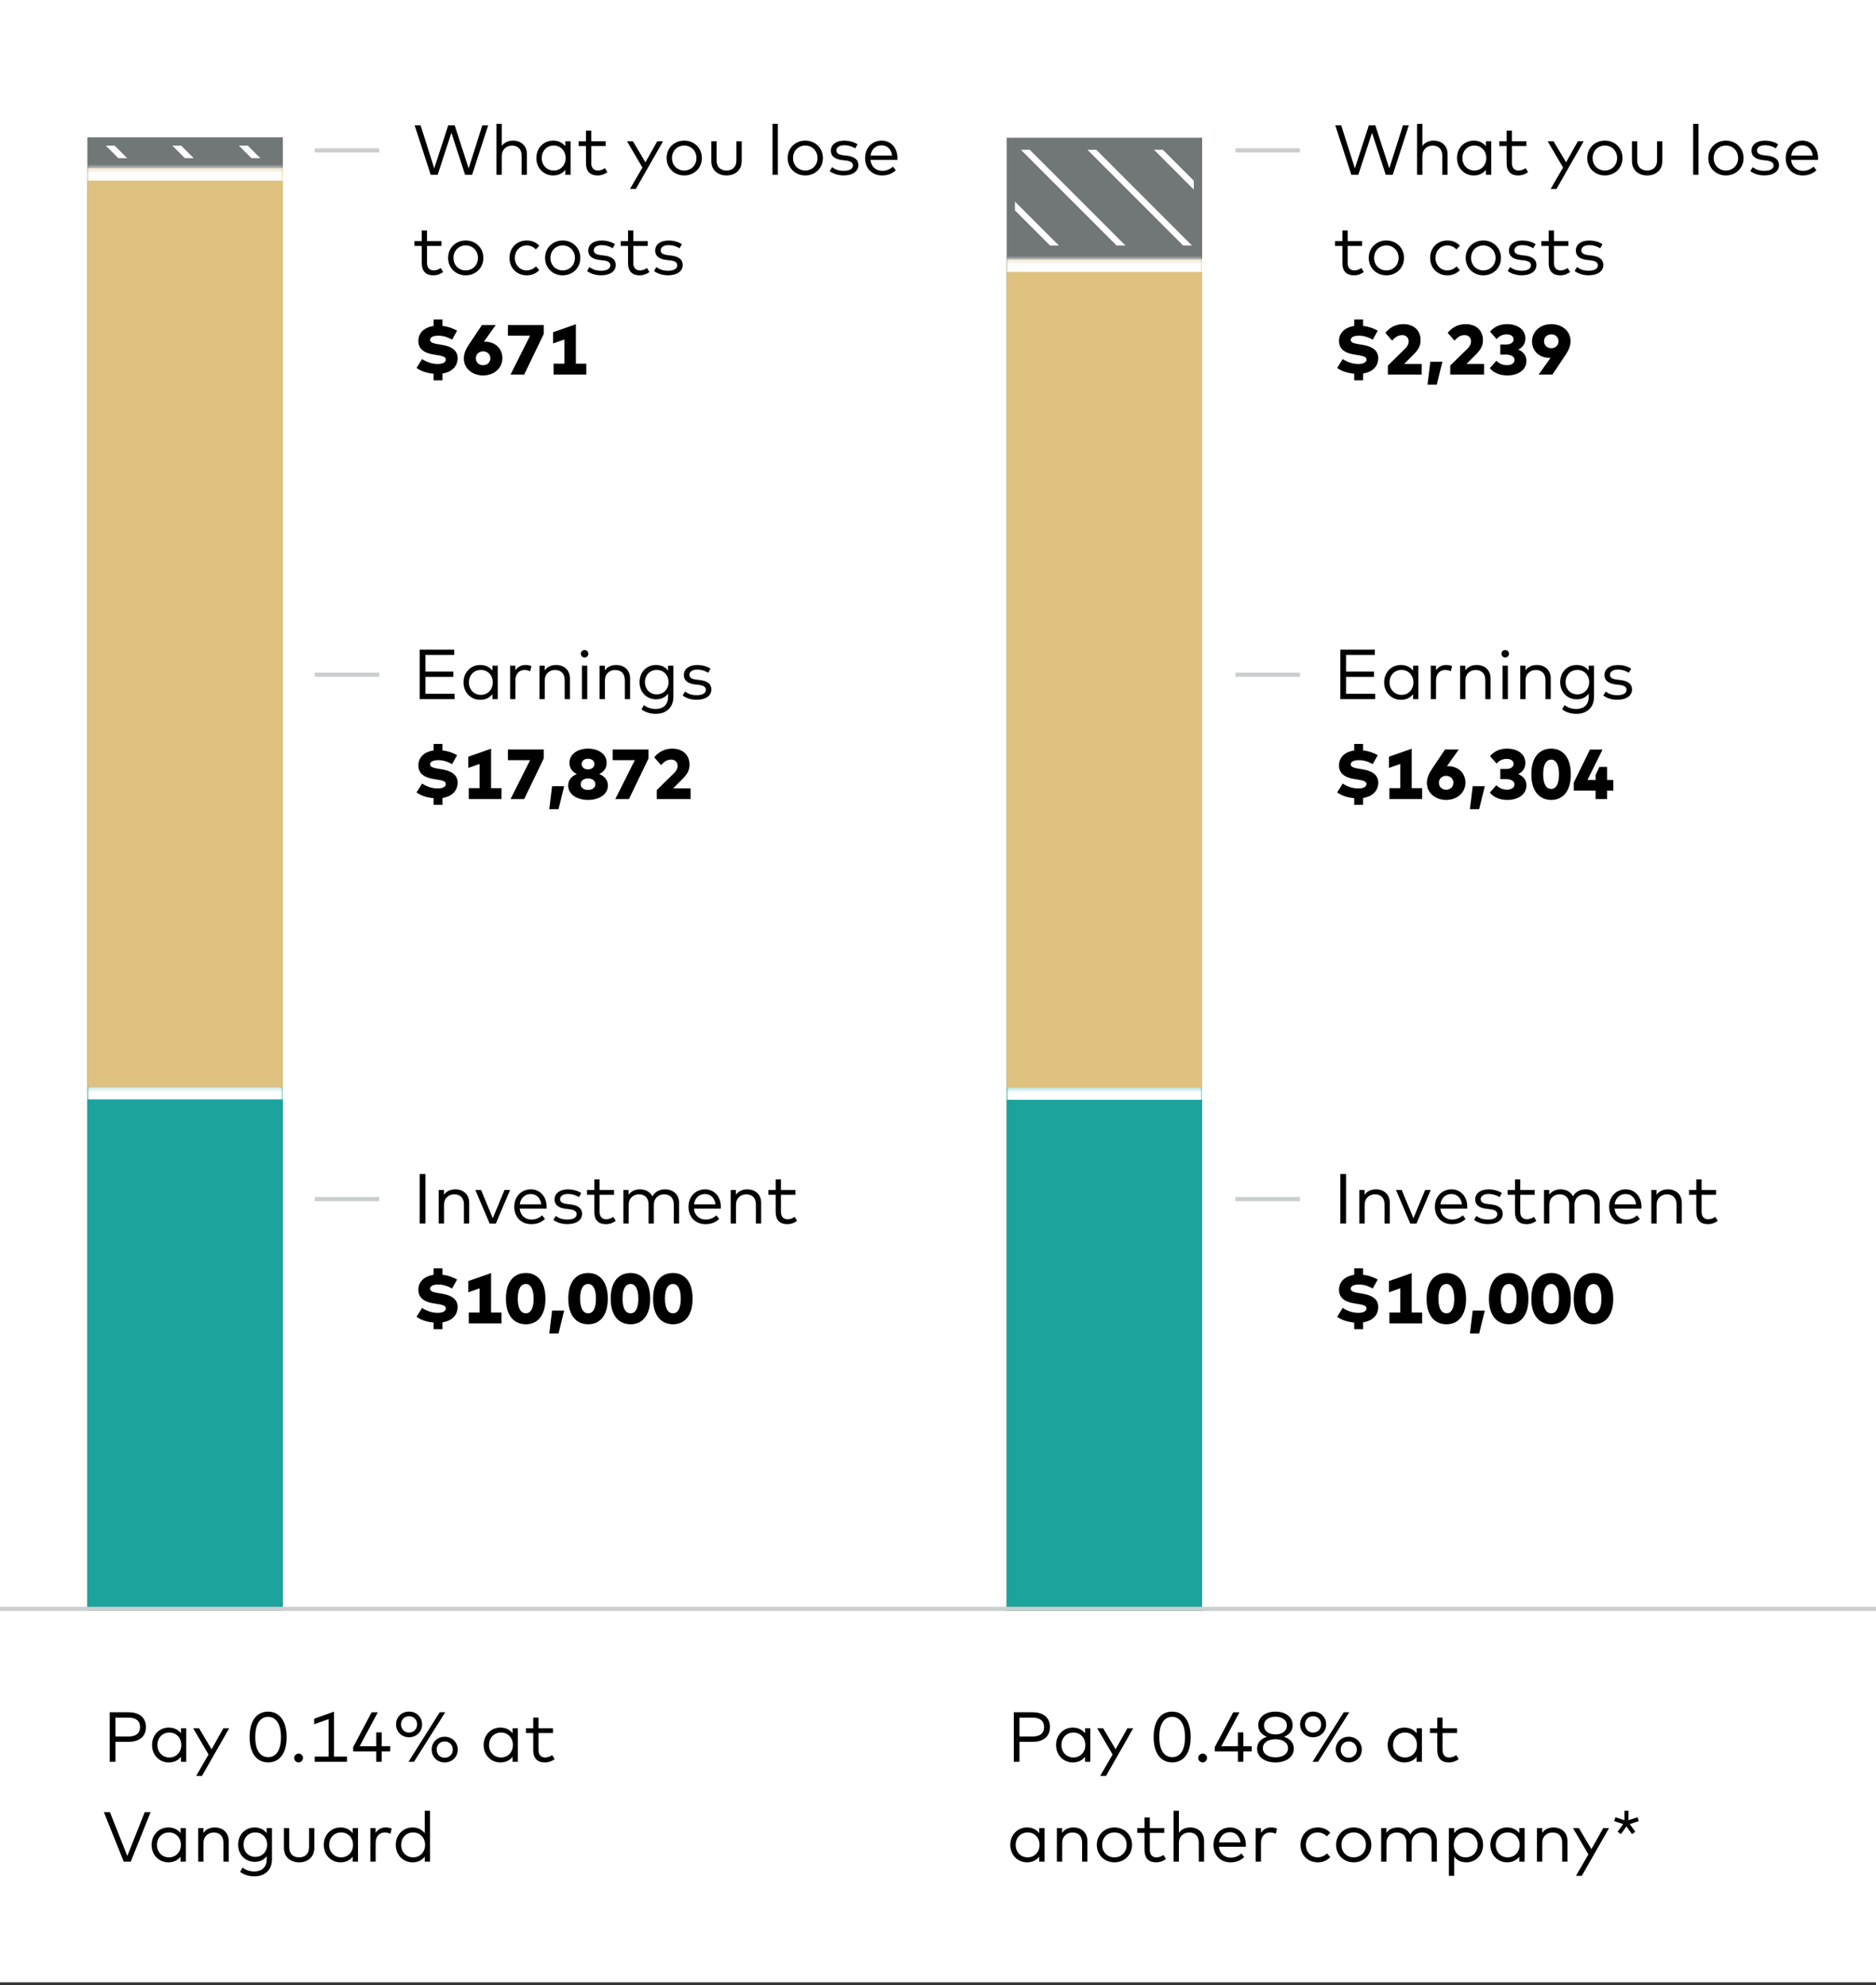 <svg width="451" height="477" viewBox="0 0 451 477" fill="none" xmlns="http://www.w3.org/2000/svg">
<rect x="0" y="0" width="451" height="477" fill="#333333" stroke="none"/>
<rect width="451" height="476.336" fill="white"/>
<rect width="354" height="47" transform="translate(21 387) rotate(-90)" fill="#717777"/>
<mask id="path-1-inside-1_5_4360" fill="white">
<path d="M21 387L21 261.171L68 261.171L68 387L21 387Z"/>
</mask>
<path d="M21 387L21 261.171L68 261.171L68 387L21 387Z" fill="#1BA39C"/>
<path d="M21 264.171L68 264.171L68 258.171L21 258.171L21 264.171Z" fill="white" mask="url(#path-1-inside-1_5_4360)"/>
<mask id="path-3-inside-2_5_4360" fill="white">
<path d="M21 261.171L21 40.402L68 40.402L68 261.171L21 261.171Z"/>
</mask>
<path d="M21 261.171L21 40.402L68 40.402L68 261.171L21 261.171Z" fill="#DFC180"/>
<path d="M21 43.402L68 43.402L68 37.402L21 37.402L21 43.402Z" fill="white" mask="url(#path-3-inside-2_5_4360)"/>
<g clip-path="url(#clip0_5_4360)">
<path d="M12 36.5L76 100.5" stroke="white" stroke-width="1.5"/>
<path d="M12 20.5L76 84.5" stroke="white" stroke-width="1.5"/>
<path d="M12 4.5L76 68.5" stroke="white" stroke-width="1.5"/>
<path d="M12 -11.5L76 52.5" stroke="white" stroke-width="1.5"/>
<path d="M12 -27.5L76 36.5" stroke="white" stroke-width="1.5"/>
</g>
<rect width="354" height="47" transform="translate(242 387.096) rotate(-90)" fill="#717777"/>
<mask id="path-10-inside-3_5_4360" fill="white">
<path d="M242 387.096L242 261.267L289 261.267L289 387.096L242 387.096Z"/>
</mask>
<path d="M242 387.096L242 261.267L289 261.267L289 387.096L242 387.096Z" fill="#1BA39C"/>
<path d="M242 264.267L289 264.267L289 258.267L242 258.267L242 264.267Z" fill="white" mask="url(#path-10-inside-3_5_4360)"/>
<mask id="path-12-inside-4_5_4360" fill="white">
<path d="M242 261.267L242 62.341L289 62.341L289 261.267L242 261.267Z"/>
</mask>
<path d="M242 261.267L242 62.341L289 62.341L289 261.267L242 261.267Z" fill="#DFC180"/>
<path d="M242 65.341L289 65.341L289 59.341L242 59.341L242 65.341Z" fill="white" mask="url(#path-12-inside-4_5_4360)"/>
<g clip-path="url(#clip1_5_4360)">
<g clip-path="url(#clip2_5_4360)">
<path d="M233.5 55L297.5 119" stroke="white" stroke-width="1.5"/>
<path d="M233.5 39L297.5 103" stroke="white" stroke-width="1.5"/>
<path d="M233.5 23L297.5 87" stroke="white" stroke-width="1.5"/>
<path d="M233.5 7L297.5 71" stroke="white" stroke-width="1.5"/>
<path d="M233.5 -9L297.5 55" stroke="white" stroke-width="1.5"/>
<path d="M233.5 -25L297.5 39" stroke="white" stroke-width="1.5"/>
</g>
</g>
<line y1="386.596" x2="451" y2="386.596" stroke="#CBCECE"/>
<line x1="75.674" y1="36.136" x2="91.183" y2="36.136" stroke="#CBCECE"/>
<path d="M105.218 42H103.544L99.676 30.1H101.104L104.394 40.453L107.76 30.1H109.307L112.664 40.462L115.962 30.1H117.365L113.497 42H111.814L108.516 31.919L105.218 42ZM120.622 42H119.347V29.76H120.622V35.072C121.285 34.138 122.339 33.789 123.317 33.789C125.306 33.789 126.674 35.064 126.674 37.011V42H125.408V37.427C125.408 35.897 124.558 34.996 123.087 34.996C121.736 34.996 120.622 35.931 120.622 37.461V42ZM132.966 42.161C130.705 42.161 128.945 40.394 128.945 37.971C128.945 35.557 130.705 33.789 132.966 33.789C134.292 33.789 135.269 34.333 135.907 35.149V33.95H137.173V42H135.907V40.801C135.269 41.626 134.292 42.161 132.966 42.161ZM133.119 40.971C134.793 40.971 135.983 39.679 135.983 37.971C135.983 36.271 134.793 34.979 133.119 34.979C131.393 34.979 130.237 36.313 130.237 37.971C130.237 39.637 131.41 40.971 133.119 40.971ZM143.634 42.161C141.9 42.161 140.872 41.209 140.872 39.187V35.098H139.112V33.95H140.872V31.392H142.138V33.95H145.615V35.098H142.138V39.161C142.138 40.419 142.801 40.971 143.736 40.971C144.357 40.971 144.96 40.742 145.428 40.402L146.023 41.362C145.419 41.822 144.62 42.161 143.634 42.161ZM152.86 45.4H151.457L154.441 40.258L150.743 33.95H152.163L155.163 38.999L158.002 33.95H159.396L152.86 45.4ZM164.489 42.161C162.066 42.161 160.256 40.359 160.256 37.971C160.256 35.591 162.066 33.789 164.489 33.789C166.911 33.789 168.73 35.591 168.73 37.971C168.73 40.359 166.911 42.161 164.489 42.161ZM164.489 40.971C166.155 40.971 167.43 39.714 167.43 37.971C167.43 36.237 166.155 34.979 164.489 34.979C162.814 34.979 161.548 36.237 161.548 37.971C161.548 39.714 162.814 40.971 164.489 40.971ZM174.656 42.161C172.709 42.161 171.001 41.031 171.001 38.642V33.95H172.267V38.523C172.267 40.19 173.279 40.971 174.656 40.971C176.033 40.971 177.036 40.19 177.036 38.523V33.95H178.311V38.642C178.311 41.031 176.594 42.161 174.656 42.161ZM186.995 42H185.72V29.76H186.995V42ZM193.591 42.161C191.169 42.161 189.358 40.359 189.358 37.971C189.358 35.591 191.169 33.789 193.591 33.789C196.014 33.789 197.833 35.591 197.833 37.971C197.833 40.359 196.014 42.161 193.591 42.161ZM193.591 40.971C195.257 40.971 196.532 39.714 196.532 37.971C196.532 36.237 195.257 34.979 193.591 34.979C191.917 34.979 190.65 36.237 190.65 37.971C190.65 39.714 191.917 40.971 193.591 40.971ZM202.815 42.153C201.778 42.153 200.477 41.898 199.457 41.124L200.044 40.172C200.656 40.648 201.472 41.048 202.832 41.048C204.192 41.048 205.05 40.597 205.05 39.748C205.05 39.102 204.506 38.711 203.367 38.575L202.407 38.464C200.596 38.243 199.746 37.435 199.746 36.237C199.746 34.715 201.03 33.797 202.959 33.797C204.226 33.797 205.382 34.154 206.155 34.673L205.603 35.659C205.084 35.302 204.056 34.903 202.968 34.903C201.82 34.903 201.064 35.387 201.064 36.169C201.064 36.84 201.65 37.172 202.704 37.3L203.656 37.419C205.365 37.639 206.359 38.345 206.359 39.663C206.359 41.193 204.982 42.153 202.815 42.153ZM212.04 42.161C209.66 42.161 207.969 40.47 207.969 37.98C207.969 35.514 209.669 33.789 211.964 33.789C214.148 33.789 215.729 35.498 215.746 37.946C215.746 38.107 215.738 38.277 215.721 38.422H209.269C209.448 40.156 210.663 41.048 212.117 41.048C213.111 41.048 213.978 40.666 214.667 40.036L215.347 40.904C214.344 41.864 213.222 42.161 212.04 42.161ZM209.286 37.393H214.454C214.293 35.889 213.307 34.919 211.938 34.919C210.451 34.919 209.49 35.94 209.286 37.393ZM104.156 66.162C102.422 66.162 101.393 65.21 101.393 63.187V59.098H99.633V57.95H101.393V55.392H102.66V57.95H106.136V59.098H102.66V63.161C102.66 64.419 103.323 64.972 104.258 64.972C104.878 64.972 105.482 64.742 105.949 64.402L106.544 65.362C105.941 65.822 105.142 66.162 104.156 66.162ZM111.961 66.162C109.539 66.162 107.728 64.359 107.728 61.971C107.728 59.591 109.539 57.789 111.961 57.789C114.384 57.789 116.203 59.591 116.203 61.971C116.203 64.359 114.384 66.162 111.961 66.162ZM111.961 64.972C113.627 64.972 114.902 63.714 114.902 61.971C114.902 60.237 113.627 58.979 111.961 58.979C110.287 58.979 109.02 60.237 109.02 61.971C109.02 63.714 110.287 64.972 111.961 64.972ZM126.652 66.162C124.179 66.162 122.487 64.359 122.487 61.971C122.487 59.591 124.179 57.789 126.652 57.789C127.842 57.789 128.913 58.231 129.636 59.056L128.82 59.914C128.216 59.328 127.494 58.979 126.618 58.979C125.003 58.979 123.779 60.237 123.779 61.971C123.779 63.714 125.003 64.972 126.618 64.972C127.494 64.972 128.276 64.581 128.845 64.028L129.636 64.895C128.905 65.719 127.842 66.162 126.652 66.162ZM135.27 66.162C132.848 66.162 131.037 64.359 131.037 61.971C131.037 59.591 132.848 57.789 135.27 57.789C137.693 57.789 139.512 59.591 139.512 61.971C139.512 64.359 137.693 66.162 135.27 66.162ZM135.27 64.972C136.936 64.972 138.211 63.714 138.211 61.971C138.211 60.237 136.936 58.979 135.27 58.979C133.596 58.979 132.329 60.237 132.329 61.971C132.329 63.714 133.596 64.972 135.27 64.972ZM144.494 66.153C143.457 66.153 142.156 65.898 141.136 65.124L141.723 64.172C142.335 64.648 143.151 65.048 144.511 65.048C145.871 65.048 146.729 64.597 146.729 63.748C146.729 63.102 146.185 62.711 145.046 62.575L144.086 62.464C142.275 62.243 141.425 61.435 141.425 60.237C141.425 58.715 142.709 57.797 144.638 57.797C145.905 57.797 147.061 58.154 147.834 58.673L147.282 59.659C146.763 59.302 145.735 58.903 144.647 58.903C143.499 58.903 142.743 59.387 142.743 60.169C142.743 60.84 143.329 61.172 144.383 61.3L145.335 61.419C147.044 61.639 148.038 62.345 148.038 63.663C148.038 65.192 146.661 66.153 144.494 66.153ZM153.744 66.162C152.01 66.162 150.982 65.21 150.982 63.187V59.098H149.222V57.95H150.982V55.392H152.248V57.95H155.725V59.098H152.248V63.161C152.248 64.419 152.911 64.972 153.846 64.972C154.467 64.972 155.07 64.742 155.538 64.402L156.133 65.362C155.529 65.822 154.73 66.162 153.744 66.162ZM160.581 66.153C159.544 66.153 158.243 65.898 157.223 65.124L157.81 64.172C158.422 64.648 159.238 65.048 160.598 65.048C161.958 65.048 162.816 64.597 162.816 63.748C162.816 63.102 162.272 62.711 161.133 62.575L160.173 62.464C158.362 62.243 157.512 61.435 157.512 60.237C157.512 58.715 158.796 57.797 160.725 57.797C161.992 57.797 163.148 58.154 163.921 58.673L163.369 59.659C162.85 59.302 161.822 58.903 160.734 58.903C159.586 58.903 158.83 59.387 158.83 60.169C158.83 60.84 159.416 61.172 160.47 61.3L161.422 61.419C163.131 61.639 164.125 62.345 164.125 63.663C164.125 65.192 162.748 66.153 160.581 66.153ZM106.366 91.394H104.232V89.796C102.668 89.66 101.189 89.192 100.135 88.419L101.47 86.277C102.541 86.983 103.807 87.459 105.227 87.459C106.332 87.459 107.165 87.127 107.182 86.413C107.199 85.716 106.366 85.52 104.836 85.282L104.241 85.189C101.895 84.823 100.535 83.795 100.577 81.832C100.62 79.919 102.09 78.627 104.232 78.321V76.766H106.366V78.321C107.794 78.474 108.822 78.882 109.885 79.46L108.686 81.619C107.87 81.143 106.706 80.659 105.388 80.659C104.224 80.659 103.416 80.981 103.399 81.662C103.382 82.401 104.428 82.562 105.805 82.792L106.366 82.885C108.576 83.251 110.012 84.246 110.012 86.031C110.012 88.181 108.465 89.43 106.366 89.754V91.394ZM116.135 90.213C113.509 90.213 111.511 88.496 111.511 86.141C111.511 85.019 111.945 83.948 112.701 82.826L115.863 78.1H119.178L116.322 82.112C116.39 82.103 116.45 82.103 116.518 82.103C119.178 82.103 120.776 83.863 120.776 86.064C120.776 88.462 118.779 90.213 116.135 90.213ZM116.135 87.756C117.147 87.756 117.886 87.067 117.886 86.09C117.886 85.129 117.147 84.433 116.135 84.433C115.132 84.433 114.401 85.129 114.401 86.09C114.401 87.067 115.132 87.756 116.135 87.756ZM126.023 90H122.742L127.434 80.659H122.104V78.1H130.715V80.259L126.023 90ZM140.951 90H133.08V87.391H135.689V81.576L132.969 82.528V79.834L138.443 77.913V87.391H140.951V90Z" fill="black"/>
<line x1="297" y1="36.136" x2="312.509" y2="36.136" stroke="#CBCECE"/>
<path d="M326.544 42H324.87L321.002 30.1H322.43L325.72 40.453L329.086 30.1H330.633L333.99 40.462L337.288 30.1H338.691L334.823 42H333.14L329.842 31.919L326.544 42ZM341.949 42H340.674V29.76H341.949V35.072C342.612 34.138 343.666 33.789 344.643 33.789C346.632 33.789 348.001 35.064 348.001 37.011V42H346.734V37.427C346.734 35.897 345.884 34.996 344.414 34.996C343.062 34.996 341.949 35.931 341.949 37.461V42ZM354.292 42.161C352.031 42.161 350.271 40.394 350.271 37.971C350.271 35.557 352.031 33.789 354.292 33.789C355.618 33.789 356.595 34.333 357.233 35.149V33.95H358.499V42H357.233V40.801C356.595 41.626 355.618 42.161 354.292 42.161ZM354.445 40.971C356.119 40.971 357.309 39.679 357.309 37.971C357.309 36.271 356.119 34.979 354.445 34.979C352.719 34.979 351.563 36.313 351.563 37.971C351.563 39.637 352.736 40.971 354.445 40.971ZM364.96 42.161C363.226 42.161 362.198 41.209 362.198 39.187V35.098H360.438V33.95H362.198V31.392H363.464V33.95H366.941V35.098H363.464V39.161C363.464 40.419 364.127 40.971 365.062 40.971C365.683 40.971 366.286 40.742 366.754 40.402L367.349 41.362C366.745 41.822 365.946 42.161 364.96 42.161ZM374.186 45.4H372.784L375.767 40.258L372.07 33.95H373.489L376.49 38.999L379.329 33.95H380.723L374.186 45.4ZM385.815 42.161C383.393 42.161 381.582 40.359 381.582 37.971C381.582 35.591 383.393 33.789 385.815 33.789C388.238 33.789 390.057 35.591 390.057 37.971C390.057 40.359 388.238 42.161 385.815 42.161ZM385.815 40.971C387.481 40.971 388.756 39.714 388.756 37.971C388.756 36.237 387.481 34.979 385.815 34.979C384.141 34.979 382.874 36.237 382.874 37.971C382.874 39.714 384.141 40.971 385.815 40.971ZM395.982 42.161C394.036 42.161 392.327 41.031 392.327 38.642V33.95H393.594V38.523C393.594 40.19 394.605 40.971 395.982 40.971C397.359 40.971 398.362 40.19 398.362 38.523V33.95H399.637V38.642C399.637 41.031 397.92 42.161 395.982 42.161ZM408.322 42H407.047V29.76H408.322V42ZM414.918 42.161C412.495 42.161 410.685 40.359 410.685 37.971C410.685 35.591 412.495 33.789 414.918 33.789C417.34 33.789 419.159 35.591 419.159 37.971C419.159 40.359 417.34 42.161 414.918 42.161ZM414.918 40.971C416.584 40.971 417.859 39.714 417.859 37.971C417.859 36.237 416.584 34.979 414.918 34.979C413.243 34.979 411.977 36.237 411.977 37.971C411.977 39.714 413.243 40.971 414.918 40.971ZM424.141 42.153C423.104 42.153 421.804 41.898 420.784 41.124L421.37 40.172C421.982 40.648 422.798 41.048 424.158 41.048C425.518 41.048 426.377 40.597 426.377 39.748C426.377 39.102 425.833 38.711 424.694 38.575L423.733 38.464C421.923 38.243 421.073 37.435 421.073 36.237C421.073 34.715 422.356 33.797 424.286 33.797C425.552 33.797 426.708 34.154 427.482 34.673L426.929 35.659C426.411 35.302 425.382 34.903 424.294 34.903C423.147 34.903 422.39 35.387 422.39 36.169C422.39 36.84 422.977 37.172 424.031 37.3L424.983 37.419C426.691 37.639 427.686 38.345 427.686 39.663C427.686 41.193 426.309 42.153 424.141 42.153ZM433.366 42.161C430.986 42.161 429.295 40.47 429.295 37.98C429.295 35.514 430.995 33.789 433.29 33.789C435.474 33.789 437.055 35.498 437.072 37.946C437.072 38.107 437.064 38.277 437.047 38.422H430.595C430.774 40.156 431.989 41.048 433.443 41.048C434.437 41.048 435.304 40.666 435.993 40.036L436.673 40.904C435.67 41.864 434.548 42.161 433.366 42.161ZM430.612 37.393H435.78C435.619 35.889 434.633 34.919 433.264 34.919C431.777 34.919 430.816 35.94 430.612 37.393ZM325.482 66.162C323.748 66.162 322.719 65.21 322.719 63.187V59.098H320.96V57.95H322.719V55.392H323.986V57.95H327.462V59.098H323.986V63.161C323.986 64.419 324.649 64.972 325.584 64.972C326.204 64.972 326.808 64.742 327.275 64.402L327.87 65.362C327.267 65.822 326.468 66.162 325.482 66.162ZM333.288 66.162C330.865 66.162 329.055 64.359 329.055 61.971C329.055 59.591 330.865 57.789 333.288 57.789C335.71 57.789 337.529 59.591 337.529 61.971C337.529 64.359 335.71 66.162 333.288 66.162ZM333.288 64.972C334.954 64.972 336.229 63.714 336.229 61.971C336.229 60.237 334.954 58.979 333.288 58.979C331.613 58.979 330.347 60.237 330.347 61.971C330.347 63.714 331.613 64.972 333.288 64.972ZM347.978 66.162C345.505 66.162 343.813 64.359 343.813 61.971C343.813 59.591 345.505 57.789 347.978 57.789C349.168 57.789 350.239 58.231 350.962 59.056L350.146 59.914C349.542 59.328 348.82 58.979 347.944 58.979C346.329 58.979 345.105 60.237 345.105 61.971C345.105 63.714 346.329 64.972 347.944 64.972C348.82 64.972 349.602 64.581 350.171 64.028L350.962 64.895C350.231 65.719 349.168 66.162 347.978 66.162ZM356.596 66.162C354.174 66.162 352.363 64.359 352.363 61.971C352.363 59.591 354.174 57.789 356.596 57.789C359.019 57.789 360.838 59.591 360.838 61.971C360.838 64.359 359.019 66.162 356.596 66.162ZM356.596 64.972C358.262 64.972 359.537 63.714 359.537 61.971C359.537 60.237 358.262 58.979 356.596 58.979C354.922 58.979 353.655 60.237 353.655 61.971C353.655 63.714 354.922 64.972 356.596 64.972ZM365.82 66.153C364.783 66.153 363.482 65.898 362.462 65.124L363.049 64.172C363.661 64.648 364.477 65.048 365.837 65.048C367.197 65.048 368.055 64.597 368.055 63.748C368.055 63.102 367.511 62.711 366.372 62.575L365.412 62.464C363.601 62.243 362.751 61.435 362.751 60.237C362.751 58.715 364.035 57.797 365.964 57.797C367.231 57.797 368.387 58.154 369.16 58.673L368.608 59.659C368.089 59.302 367.061 58.903 365.973 58.903C364.825 58.903 364.069 59.387 364.069 60.169C364.069 60.84 364.655 61.172 365.709 61.3L366.661 61.419C368.37 61.639 369.364 62.345 369.364 63.663C369.364 65.192 367.987 66.153 365.82 66.153ZM375.071 66.162C373.337 66.162 372.308 65.21 372.308 63.187V59.098H370.549V57.95H372.308V55.392H373.575V57.95H377.051V59.098H373.575V63.161C373.575 64.419 374.238 64.972 375.173 64.972C375.793 64.972 376.397 64.742 376.864 64.402L377.459 65.362C376.856 65.822 376.057 66.162 375.071 66.162ZM381.907 66.153C380.87 66.153 379.569 65.898 378.549 65.124L379.136 64.172C379.748 64.648 380.564 65.048 381.924 65.048C383.284 65.048 384.142 64.597 384.142 63.748C384.142 63.102 383.598 62.711 382.459 62.575L381.499 62.464C379.688 62.243 378.838 61.435 378.838 60.237C378.838 58.715 380.122 57.797 382.051 57.797C383.318 57.797 384.474 58.154 385.247 58.673L384.695 59.659C384.176 59.302 383.148 58.903 382.06 58.903C380.912 58.903 380.156 59.387 380.156 60.169C380.156 60.84 380.742 61.172 381.796 61.3L382.748 61.419C384.457 61.639 385.451 62.345 385.451 63.663C385.451 65.192 384.074 66.153 381.907 66.153ZM327.692 91.394H325.558V89.796C323.994 89.66 322.515 89.192 321.461 88.419L322.796 86.277C323.867 86.983 325.133 87.459 326.553 87.459C327.658 87.459 328.491 87.127 328.508 86.413C328.525 85.716 327.692 85.52 326.162 85.282L325.567 85.189C323.221 84.823 321.861 83.795 321.903 81.832C321.946 79.919 323.416 78.627 325.558 78.321V76.766H327.692V78.321C329.12 78.474 330.148 78.882 331.211 79.46L330.012 81.619C329.196 81.143 328.032 80.659 326.714 80.659C325.55 80.659 324.742 80.981 324.725 81.662C324.708 82.401 325.754 82.562 327.131 82.792L327.692 82.885C329.902 83.251 331.338 84.246 331.338 86.031C331.338 88.181 329.791 89.43 327.692 89.754V91.394ZM341.78 90H333.654V87.841L337.776 83.803C338.354 83.243 338.652 82.656 338.652 82.01C338.652 81.118 337.997 80.522 337.096 80.522C336.017 80.522 335.311 81.151 334.674 81.849L333.042 79.978C333.781 79.078 335.107 77.888 337.385 77.888C339.893 77.888 341.516 79.418 341.516 81.73C341.516 83.149 340.964 84.05 339.731 85.282L337.572 87.442H341.78V90ZM345.402 92.439H343.184L343.855 86.915H346.762L345.402 92.439ZM356.771 90H348.645V87.841L352.767 83.803C353.345 83.243 353.643 82.656 353.643 82.01C353.643 81.118 352.988 80.522 352.087 80.522C351.008 80.522 350.302 81.151 349.665 81.849L348.033 79.978C348.772 79.078 350.098 77.888 352.376 77.888C354.884 77.888 356.507 79.418 356.507 81.73C356.507 83.149 355.955 84.05 354.722 85.282L352.563 87.442H356.771V90ZM362.383 90.213C360.572 90.213 359.093 89.584 358.158 88.47L359.731 86.677C360.394 87.365 361.286 87.748 362.247 87.748C363.267 87.748 364.091 87.34 364.091 86.472C364.091 85.639 363.156 85.206 362.026 85.206H360.683V82.784H362.043C363.071 82.784 363.87 82.359 363.87 81.551C363.87 80.769 363.165 80.353 362.196 80.353C361.091 80.353 360.3 80.879 359.79 81.483L358.209 79.689C359.102 78.653 360.385 77.888 362.315 77.888C364.899 77.888 366.709 79.248 366.709 81.322C366.709 82.562 366.072 83.489 364.984 84.007C366.225 84.509 366.956 85.453 366.956 86.702C366.956 89.082 364.737 90.213 362.383 90.213ZM373.214 90H369.907L372.755 85.996H372.568C369.907 85.996 368.309 84.237 368.309 82.035C368.309 79.638 370.298 77.888 372.942 77.888C375.568 77.888 377.574 79.605 377.574 81.959C377.574 83.081 377.132 84.152 376.376 85.274L373.214 90ZM372.942 83.668C373.945 83.668 374.676 82.971 374.676 82.01C374.676 81.032 373.945 80.344 372.942 80.344C371.939 80.344 371.199 81.032 371.199 82.01C371.199 82.971 371.939 83.668 372.942 83.668Z" fill="black"/>
<line x1="75.674" y1="162.136" x2="91.183" y2="162.136" stroke="#CBCECE"/>
<path d="M109.273 168H100.9V156.1H109.196V157.383H102.269V161.37H108.984V162.645H102.269V166.716H109.273V168ZM115.451 168.162C113.19 168.162 111.431 166.393 111.431 163.971C111.431 161.557 113.19 159.789 115.451 159.789C116.777 159.789 117.755 160.333 118.392 161.149V159.95H119.659V168H118.392V166.801C117.755 167.626 116.777 168.162 115.451 168.162ZM115.604 166.971C117.279 166.971 118.469 165.679 118.469 163.971C118.469 162.271 117.279 160.979 115.604 160.979C113.879 160.979 112.723 162.313 112.723 163.971C112.723 165.637 113.896 166.971 115.604 166.971ZM123.901 168H122.634V159.95H123.892V161.081C124.445 160.256 125.295 159.789 126.281 159.789C126.859 159.789 127.335 159.865 127.76 160.061L127.454 161.31C127.063 161.098 126.527 160.987 126.06 160.987C124.802 160.987 123.901 161.973 123.901 163.495V168ZM130.965 168H129.69V159.95H130.948V161.098C131.603 160.137 132.674 159.789 133.66 159.789C135.649 159.789 137.017 161.064 137.017 163.01V168H135.751V163.427C135.751 161.897 134.901 160.996 133.43 160.996C132.079 160.996 130.965 161.931 130.965 163.461V168ZM140.538 157.987C140.028 157.987 139.645 157.604 139.645 157.094C139.645 156.584 140.028 156.193 140.538 156.193C141.039 156.193 141.439 156.584 141.439 157.094C141.439 157.604 141.039 157.987 140.538 157.987ZM141.175 168H139.9V159.95H141.175V168ZM145.425 168H144.15V159.95H145.408V161.098C146.063 160.137 147.134 159.789 148.12 159.789C150.109 159.789 151.477 161.064 151.477 163.01V168H150.211V163.427C150.211 161.897 149.361 160.996 147.89 160.996C146.539 160.996 145.425 161.931 145.425 163.461V168ZM157.624 171.528C156.34 171.528 155.048 171.128 154.232 170.448L154.793 169.428C155.558 170.006 156.536 170.372 157.624 170.372C159.366 170.372 160.607 169.377 160.607 167.498V166.674C159.995 167.515 159.035 168.043 157.734 168.043C155.473 168.043 153.748 166.351 153.748 163.911C153.748 161.48 155.473 159.789 157.734 159.789C159.035 159.789 159.995 160.324 160.607 161.157V159.95H161.882V167.447C161.882 170.074 160.114 171.528 157.624 171.528ZM157.879 166.852C159.536 166.852 160.718 165.586 160.718 163.911C160.718 162.254 159.536 160.979 157.879 160.979C156.17 160.979 155.04 162.288 155.04 163.911C155.04 165.543 156.17 166.852 157.879 166.852ZM167.47 168.153C166.433 168.153 165.133 167.898 164.113 167.124L164.699 166.172C165.311 166.648 166.127 167.048 167.487 167.048C168.847 167.048 169.706 166.597 169.706 165.747C169.706 165.101 169.162 164.71 168.023 164.574L167.062 164.464C165.252 164.243 164.402 163.435 164.402 162.237C164.402 160.715 165.685 159.797 167.615 159.797C168.881 159.797 170.037 160.154 170.811 160.673L170.258 161.659C169.74 161.302 168.711 160.902 167.623 160.902C166.476 160.902 165.719 161.387 165.719 162.169C165.719 162.84 166.306 163.172 167.36 163.299L168.312 163.418C170.02 163.639 171.015 164.345 171.015 165.662C171.015 167.192 169.638 168.153 167.47 168.153ZM106.366 193.394H104.232V191.796C102.668 191.66 101.189 191.192 100.135 190.419L101.47 188.277C102.541 188.982 103.807 189.458 105.227 189.458C106.332 189.458 107.165 189.127 107.182 188.413C107.199 187.716 106.366 187.52 104.836 187.282L104.241 187.189C101.895 186.823 100.535 185.795 100.577 183.831C100.62 181.919 102.09 180.627 104.232 180.321V178.765H106.366V180.321C107.794 180.474 108.822 180.882 109.885 181.46L108.686 183.619C107.87 183.143 106.706 182.658 105.388 182.658C104.224 182.658 103.416 182.981 103.399 183.661C103.382 184.401 104.428 184.562 105.805 184.792L106.366 184.885C108.576 185.251 110.012 186.245 110.012 188.03C110.012 190.181 108.465 191.43 106.366 191.753V193.394ZM120.564 192H112.693V189.39H115.302V183.576L112.582 184.528V181.834L118.056 179.913V189.39H120.564V192ZM126.023 192H122.742L127.434 182.658H122.104V180.1H130.715V182.259L126.023 192ZM134.27 194.44H132.051L132.723 188.914H135.63L134.27 194.44ZM141.371 192.213C138.753 192.213 136.602 190.929 136.602 188.761C136.602 187.308 137.52 186.458 138.685 185.99C137.665 185.514 136.9 184.673 136.9 183.321C136.9 181.171 138.906 179.887 141.371 179.887C143.836 179.887 145.842 181.171 145.842 183.321C145.842 184.673 145.068 185.514 144.048 185.99C145.213 186.458 146.139 187.308 146.139 188.761C146.139 190.929 143.989 192.213 141.371 192.213ZM141.371 184.877C142.212 184.877 142.892 184.418 142.892 183.585C142.892 182.769 142.212 182.327 141.371 182.327C140.521 182.327 139.841 182.769 139.841 183.585C139.841 184.418 140.521 184.877 141.371 184.877ZM141.371 189.816C142.323 189.816 143.13 189.348 143.13 188.455C143.13 187.554 142.323 187.053 141.371 187.053C140.419 187.053 139.603 187.554 139.603 188.455C139.603 189.348 140.419 189.816 141.371 189.816ZM151.207 192H147.926L152.618 182.658H147.289V180.1H155.899V182.259L151.207 192ZM166.025 192H157.899V189.841L162.021 185.803C162.599 185.242 162.897 184.656 162.897 184.01C162.897 183.117 162.242 182.522 161.341 182.522C160.262 182.522 159.556 183.151 158.919 183.848L157.287 181.978C158.026 181.077 159.352 179.887 161.63 179.887C164.138 179.887 165.761 181.417 165.761 183.729C165.761 185.149 165.209 186.05 163.976 187.282L161.817 189.441H166.025V192Z" fill="black"/>
<line x1="297" y1="162.136" x2="312.509" y2="162.136" stroke="#CBCECE"/>
<path d="M330.599 168H322.226V156.1H330.522V157.383H323.595V161.37H330.31V162.645H323.595V166.716H330.599V168ZM336.777 168.162C334.516 168.162 332.757 166.393 332.757 163.971C332.757 161.557 334.516 159.789 336.777 159.789C338.103 159.789 339.081 160.333 339.718 161.149V159.95H340.985V168H339.718V166.801C339.081 167.626 338.103 168.162 336.777 168.162ZM336.93 166.971C338.605 166.971 339.795 165.679 339.795 163.971C339.795 162.271 338.605 160.979 336.93 160.979C335.205 160.979 334.049 162.313 334.049 163.971C334.049 165.637 335.222 166.971 336.93 166.971ZM345.227 168H343.961V159.95H345.219V161.081C345.771 160.256 346.621 159.789 347.607 159.789C348.185 159.789 348.661 159.865 349.086 160.061L348.78 161.31C348.389 161.098 347.854 160.987 347.386 160.987C346.128 160.987 345.227 161.973 345.227 163.495V168ZM352.291 168H351.016V159.95H352.274V161.098C352.929 160.137 354 159.789 354.986 159.789C356.975 159.789 358.343 161.064 358.343 163.01V168H357.077V163.427C357.077 161.897 356.227 160.996 354.756 160.996C353.405 160.996 352.291 161.931 352.291 163.461V168ZM361.864 157.987C361.354 157.987 360.971 157.604 360.971 157.094C360.971 156.584 361.354 156.193 361.864 156.193C362.365 156.193 362.765 156.584 362.765 157.094C362.765 157.604 362.365 157.987 361.864 157.987ZM362.501 168H361.226V159.95H362.501V168ZM366.751 168H365.476V159.95H366.734V161.098C367.389 160.137 368.46 159.789 369.446 159.789C371.435 159.789 372.803 161.064 372.803 163.01V168H371.537V163.427C371.537 161.897 370.687 160.996 369.216 160.996C367.865 160.996 366.751 161.931 366.751 163.461V168ZM378.95 171.528C377.667 171.528 376.375 171.128 375.559 170.448L376.12 169.428C376.885 170.006 377.862 170.372 378.95 170.372C380.693 170.372 381.934 169.377 381.934 167.498V166.674C381.322 167.515 380.361 168.043 379.061 168.043C376.8 168.043 375.074 166.351 375.074 163.911C375.074 161.48 376.8 159.789 379.061 159.789C380.361 159.789 381.322 160.324 381.934 161.157V159.95H383.209V167.447C383.209 170.074 381.441 171.528 378.95 171.528ZM379.205 166.852C380.863 166.852 382.044 165.586 382.044 163.911C382.044 162.254 380.863 160.979 379.205 160.979C377.497 160.979 376.366 162.288 376.366 163.911C376.366 165.543 377.497 166.852 379.205 166.852ZM388.796 168.153C387.759 168.153 386.459 167.898 385.439 167.124L386.025 166.172C386.637 166.648 387.453 167.048 388.813 167.048C390.173 167.048 391.032 166.597 391.032 165.747C391.032 165.101 390.488 164.71 389.349 164.574L388.388 164.464C386.578 164.243 385.728 163.435 385.728 162.237C385.728 160.715 387.011 159.797 388.941 159.797C390.207 159.797 391.363 160.154 392.137 160.673L391.584 161.659C391.066 161.302 390.037 160.902 388.949 160.902C387.802 160.902 387.045 161.387 387.045 162.169C387.045 162.84 387.632 163.172 388.686 163.299L389.638 163.418C391.346 163.639 392.341 164.345 392.341 165.662C392.341 167.192 390.964 168.153 388.796 168.153ZM327.692 193.394H325.558V191.796C323.994 191.66 322.515 191.192 321.461 190.419L322.796 188.277C323.867 188.982 325.133 189.458 326.553 189.458C327.658 189.458 328.491 189.127 328.508 188.413C328.525 187.716 327.692 187.52 326.162 187.282L325.567 187.189C323.221 186.823 321.861 185.795 321.903 183.831C321.946 181.919 323.416 180.627 325.558 180.321V178.765H327.692V180.321C329.12 180.474 330.148 180.882 331.211 181.46L330.012 183.619C329.196 183.143 328.032 182.658 326.714 182.658C325.55 182.658 324.742 182.981 324.725 183.661C324.708 184.401 325.754 184.562 327.131 184.792L327.692 184.885C329.902 185.251 331.338 186.245 331.338 188.03C331.338 190.181 329.791 191.43 327.692 191.753V193.394ZM341.89 192H334.019V189.39H336.629V183.576L333.909 184.528V181.834L339.383 179.913V189.39H341.89V192ZM347.655 192.213C345.028 192.213 343.031 190.495 343.031 188.141C343.031 187.019 343.464 185.948 344.221 184.826L347.383 180.1H350.698L347.842 184.112C347.91 184.103 347.969 184.103 348.037 184.103C350.698 184.103 352.296 185.863 352.296 188.064C352.296 190.461 350.298 192.213 347.655 192.213ZM347.655 189.756C348.666 189.756 349.406 189.067 349.406 188.09C349.406 187.129 348.666 186.432 347.655 186.432C346.652 186.432 345.921 187.129 345.921 188.09C345.921 189.067 346.652 189.756 347.655 189.756ZM355.596 194.44H353.377L354.049 188.914H356.956L355.596 194.44ZM362.383 192.213C360.572 192.213 359.093 191.583 358.158 190.47L359.731 188.676C360.394 189.365 361.286 189.747 362.247 189.747C363.267 189.747 364.091 189.339 364.091 188.472C364.091 187.639 363.156 187.206 362.026 187.206H360.683V184.783H362.043C363.071 184.783 363.87 184.358 363.87 183.551C363.87 182.769 363.165 182.352 362.196 182.352C361.091 182.352 360.3 182.879 359.79 183.483L358.209 181.689C359.102 180.652 360.385 179.887 362.315 179.887C364.899 179.887 366.709 181.247 366.709 183.321C366.709 184.562 366.072 185.489 364.984 186.007C366.225 186.509 366.956 187.452 366.956 188.702C366.956 191.082 364.737 192.213 362.383 192.213ZM372.933 192.213C370.256 192.213 368.139 190.342 368.139 186.05C368.139 181.749 370.256 179.887 372.933 179.887C375.56 179.887 377.634 181.825 377.634 186.05C377.634 190.342 375.56 192.213 372.933 192.213ZM372.933 189.577C373.945 189.577 374.795 188.634 374.795 186.05C374.795 183.542 373.945 182.522 372.933 182.522C371.871 182.522 370.987 183.466 370.987 186.05C370.987 188.634 371.871 189.577 372.933 189.577ZM386.348 192H383.594V189.968H378.349V188.039L382.234 180.108H385.26L381.639 187.41H383.594V186.186L384.512 184.282H386.348V187.41H387.844V189.968H386.348V192Z" fill="black"/>
<line x1="75.674" y1="288.136" x2="91.183" y2="288.136" stroke="#CBCECE"/>
<path d="M102.269 294H100.9V282.1H102.269V294ZM106.743 294H105.468V285.95H106.726V287.098C107.381 286.137 108.452 285.789 109.438 285.789C111.427 285.789 112.795 287.064 112.795 289.01V294H111.529V289.427C111.529 287.897 110.679 286.996 109.208 286.996C107.857 286.996 106.743 287.931 106.743 289.461V294ZM119.201 294.017H117.714L114.28 285.95H115.657L118.47 292.725L121.284 285.95H122.627L119.201 294.017ZM127.704 294.162C125.324 294.162 123.633 292.47 123.633 289.979C123.633 287.514 125.333 285.789 127.628 285.789C129.812 285.789 131.393 287.497 131.41 289.945C131.41 290.107 131.402 290.277 131.385 290.421H124.933C125.112 292.155 126.327 293.048 127.781 293.048C128.775 293.048 129.642 292.665 130.331 292.036L131.011 292.903C130.008 293.864 128.886 294.162 127.704 294.162ZM124.95 289.393H130.118C129.957 287.888 128.971 286.919 127.602 286.919C126.115 286.919 125.154 287.939 124.95 289.393ZM136.392 294.153C135.355 294.153 134.055 293.898 133.035 293.124L133.621 292.172C134.233 292.648 135.049 293.048 136.409 293.048C137.769 293.048 138.628 292.597 138.628 291.747C138.628 291.101 138.084 290.71 136.945 290.574L135.984 290.464C134.174 290.243 133.324 289.435 133.324 288.237C133.324 286.715 134.607 285.797 136.537 285.797C137.803 285.797 138.959 286.154 139.733 286.673L139.18 287.659C138.662 287.302 137.633 286.902 136.545 286.902C135.398 286.902 134.641 287.387 134.641 288.169C134.641 288.84 135.228 289.172 136.282 289.299L137.234 289.418C138.942 289.639 139.937 290.345 139.937 291.662C139.937 293.192 138.56 294.153 136.392 294.153ZM145.643 294.162C143.909 294.162 142.88 293.209 142.88 291.186V287.098H141.121V285.95H142.88V283.392H144.147V285.95H147.623V287.098H144.147V291.161C144.147 292.419 144.81 292.971 145.745 292.971C146.365 292.971 146.969 292.742 147.436 292.402L148.031 293.362C147.428 293.821 146.629 294.162 145.643 294.162ZM151.136 294H149.861V285.95H151.119V287.098C151.773 286.137 152.844 285.789 153.83 285.789C155.233 285.789 156.329 286.426 156.848 287.48C157.494 286.231 158.752 285.789 159.882 285.789C161.88 285.789 163.248 287.064 163.248 289.01V294H161.982V289.427C161.982 287.897 161.132 286.996 159.653 286.996C158.301 286.996 157.188 287.931 157.188 289.461V294H155.921V289.427C155.921 287.897 155.071 286.996 153.601 286.996C152.249 286.996 151.136 287.931 151.136 289.461V294ZM169.59 294.162C167.21 294.162 165.519 292.47 165.519 289.979C165.519 287.514 167.219 285.789 169.514 285.789C171.698 285.789 173.279 287.497 173.296 289.945C173.296 290.107 173.288 290.277 173.271 290.421H166.819C166.998 292.155 168.213 293.048 169.667 293.048C170.661 293.048 171.528 292.665 172.217 292.036L172.897 292.903C171.894 293.864 170.772 294.162 169.59 294.162ZM166.836 289.393H172.004C171.843 287.888 170.857 286.919 169.488 286.919C168.001 286.919 167.04 287.939 166.836 289.393ZM176.935 294H175.66V285.95H176.918V287.098C177.572 286.137 178.643 285.789 179.629 285.789C181.618 285.789 182.987 287.064 182.987 289.01V294H181.72V289.427C181.72 287.897 180.87 286.996 179.4 286.996C178.048 286.996 176.935 287.931 176.935 289.461V294ZM189.239 294.162C187.505 294.162 186.476 293.209 186.476 291.186V287.098H184.717V285.95H186.476V283.392H187.743V285.95H191.219V287.098H187.743V291.161C187.743 292.419 188.406 292.971 189.341 292.971C189.961 292.971 190.565 292.742 191.032 292.402L191.627 293.362C191.024 293.821 190.225 294.162 189.239 294.162ZM106.366 319.394H104.232V317.796C102.668 317.66 101.189 317.192 100.135 316.419L101.47 314.277C102.541 314.982 103.807 315.458 105.227 315.458C106.332 315.458 107.165 315.127 107.182 314.413C107.199 313.716 106.366 313.52 104.836 313.282L104.241 313.189C101.895 312.823 100.535 311.795 100.577 309.831C100.62 307.919 102.09 306.627 104.232 306.321V304.765H106.366V306.321C107.794 306.474 108.822 306.882 109.885 307.46L108.686 309.619C107.87 309.143 106.706 308.658 105.388 308.658C104.224 308.658 103.416 308.981 103.399 309.661C103.382 310.401 104.428 310.562 105.805 310.792L106.366 310.885C108.576 311.251 110.012 312.245 110.012 314.03C110.012 316.181 108.465 317.43 106.366 317.753V319.394ZM120.564 318H112.693V315.39H115.302V309.576L112.582 310.528V307.834L118.056 305.913V315.39H120.564V318ZM126.422 318.213C123.745 318.213 121.628 316.342 121.628 312.05C121.628 307.749 123.745 305.887 126.422 305.887C129.049 305.887 131.123 307.825 131.123 312.05C131.123 316.342 129.049 318.213 126.422 318.213ZM126.422 315.577C127.434 315.577 128.284 314.634 128.284 312.05C128.284 309.542 127.434 308.522 126.422 308.522C125.36 308.522 124.476 309.466 124.476 312.05C124.476 314.634 125.36 315.577 126.422 315.577ZM134.27 320.44H132.051L132.723 314.914H135.63L134.27 320.44ZM141.413 318.213C138.736 318.213 136.619 316.342 136.619 312.05C136.619 307.749 138.736 305.887 141.413 305.887C144.04 305.887 146.114 307.825 146.114 312.05C146.114 316.342 144.04 318.213 141.413 318.213ZM141.413 315.577C142.425 315.577 143.275 314.634 143.275 312.05C143.275 309.542 142.425 308.522 141.413 308.522C140.351 308.522 139.467 309.466 139.467 312.05C139.467 314.634 140.351 315.577 141.413 315.577ZM151.607 318.213C148.929 318.213 146.813 316.342 146.813 312.05C146.813 307.749 148.929 305.887 151.607 305.887C154.233 305.887 156.307 307.825 156.307 312.05C156.307 316.342 154.233 318.213 151.607 318.213ZM151.607 315.577C152.618 315.577 153.468 314.634 153.468 312.05C153.468 309.542 152.618 308.522 151.607 308.522C150.544 308.522 149.66 309.466 149.66 312.05C149.66 314.634 150.544 315.577 151.607 315.577ZM161.8 318.213C159.123 318.213 157.006 316.342 157.006 312.05C157.006 307.749 159.123 305.887 161.8 305.887C164.427 305.887 166.501 307.825 166.501 312.05C166.501 316.342 164.427 318.213 161.8 318.213ZM161.8 315.577C162.812 315.577 163.662 314.634 163.662 312.05C163.662 309.542 162.812 308.522 161.8 308.522C160.738 308.522 159.854 309.466 159.854 312.05C159.854 314.634 160.738 315.577 161.8 315.577Z" fill="black"/>
<line x1="297" y1="288.136" x2="312.509" y2="288.136" stroke="#CBCECE"/>
<path d="M323.595 294H322.226V282.1H323.595V294ZM328.07 294H326.795V285.95H328.053V287.098C328.707 286.137 329.778 285.789 330.764 285.789C332.753 285.789 334.122 287.064 334.122 289.01V294H332.855V289.427C332.855 287.897 332.005 286.996 330.535 286.996C329.183 286.996 328.07 287.931 328.07 289.461V294ZM340.528 294.017H339.04L335.606 285.95H336.983L339.797 292.725L342.61 285.95H343.953L340.528 294.017ZM349.03 294.162C346.65 294.162 344.959 292.47 344.959 289.979C344.959 287.514 346.659 285.789 348.954 285.789C351.138 285.789 352.719 287.497 352.736 289.945C352.736 290.107 352.728 290.277 352.711 290.421H346.259C346.438 292.155 347.653 293.048 349.107 293.048C350.101 293.048 350.968 292.665 351.657 292.036L352.337 292.903C351.334 293.864 350.212 294.162 349.03 294.162ZM346.276 289.393H351.444C351.283 287.888 350.297 286.919 348.928 286.919C347.441 286.919 346.48 287.939 346.276 289.393ZM357.718 294.153C356.681 294.153 355.381 293.898 354.361 293.124L354.947 292.172C355.559 292.648 356.375 293.048 357.735 293.048C359.095 293.048 359.954 292.597 359.954 291.747C359.954 291.101 359.41 290.71 358.271 290.574L357.31 290.464C355.5 290.243 354.65 289.435 354.65 288.237C354.65 286.715 355.933 285.797 357.863 285.797C359.129 285.797 360.285 286.154 361.059 286.673L360.506 287.659C359.988 287.302 358.959 286.902 357.871 286.902C356.724 286.902 355.967 287.387 355.967 288.169C355.967 288.84 356.554 289.172 357.608 289.299L358.56 289.418C360.268 289.639 361.263 290.345 361.263 291.662C361.263 293.192 359.886 294.153 357.718 294.153ZM366.969 294.162C365.235 294.162 364.207 293.209 364.207 291.186V287.098H362.447V285.95H364.207V283.392H365.473V285.95H368.95V287.098H365.473V291.161C365.473 292.419 366.136 292.971 367.071 292.971C367.692 292.971 368.295 292.742 368.763 292.402L369.358 293.362C368.754 293.821 367.955 294.162 366.969 294.162ZM372.462 294H371.187V285.95H372.445V287.098C373.1 286.137 374.171 285.789 375.157 285.789C376.559 285.789 377.656 286.426 378.174 287.48C378.82 286.231 380.078 285.789 381.209 285.789C383.206 285.789 384.575 287.064 384.575 289.01V294H383.308V289.427C383.308 287.897 382.458 286.996 380.979 286.996C379.628 286.996 378.514 287.931 378.514 289.461V294H377.248V289.427C377.248 287.897 376.398 286.996 374.927 286.996C373.576 286.996 372.462 287.931 372.462 289.461V294ZM390.916 294.162C388.536 294.162 386.845 292.47 386.845 289.979C386.845 287.514 388.545 285.789 390.84 285.789C393.024 285.789 394.605 287.497 394.622 289.945C394.622 290.107 394.614 290.277 394.597 290.421H388.145C388.324 292.155 389.539 293.048 390.993 293.048C391.987 293.048 392.854 292.665 393.543 292.036L394.223 292.903C393.22 293.864 392.098 294.162 390.916 294.162ZM388.162 289.393H393.33C393.169 287.888 392.183 286.919 390.814 286.919C389.327 286.919 388.366 287.939 388.162 289.393ZM398.261 294H396.986V285.95H398.244V287.098C398.899 286.137 399.97 285.789 400.956 285.789C402.945 285.789 404.313 287.064 404.313 289.01V294H403.047V289.427C403.047 287.897 402.197 286.996 400.726 286.996C399.375 286.996 398.261 287.931 398.261 289.461V294ZM410.565 294.162C408.831 294.162 407.802 293.209 407.802 291.186V287.098H406.043V285.95H407.802V283.392H409.069V285.95H412.545V287.098H409.069V291.161C409.069 292.419 409.732 292.971 410.667 292.971C411.287 292.971 411.891 292.742 412.358 292.402L412.953 293.362C412.35 293.821 411.551 294.162 410.565 294.162ZM327.692 319.394H325.558V317.796C323.994 317.66 322.515 317.192 321.461 316.419L322.796 314.277C323.867 314.982 325.133 315.458 326.553 315.458C327.658 315.458 328.491 315.127 328.508 314.413C328.525 313.716 327.692 313.52 326.162 313.282L325.567 313.189C323.221 312.823 321.861 311.795 321.903 309.831C321.946 307.919 323.416 306.627 325.558 306.321V304.765H327.692V306.321C329.12 306.474 330.148 306.882 331.211 307.46L330.012 309.619C329.196 309.143 328.032 308.658 326.714 308.658C325.55 308.658 324.742 308.981 324.725 309.661C324.708 310.401 325.754 310.562 327.131 310.792L327.692 310.885C329.902 311.251 331.338 312.245 331.338 314.03C331.338 316.181 329.791 317.43 327.692 317.753V319.394ZM341.89 318H334.019V315.39H336.629V309.576L333.909 310.528V307.834L339.383 305.913V315.39H341.89V318ZM347.748 318.213C345.071 318.213 342.954 316.342 342.954 312.05C342.954 307.749 345.071 305.887 347.748 305.887C350.375 305.887 352.449 307.825 352.449 312.05C352.449 316.342 350.375 318.213 347.748 318.213ZM347.748 315.577C348.76 315.577 349.61 314.634 349.61 312.05C349.61 309.542 348.76 308.522 347.748 308.522C346.686 308.522 345.802 309.466 345.802 312.05C345.802 314.634 346.686 315.577 347.748 315.577ZM355.596 320.44H353.377L354.049 314.914H356.956L355.596 320.44ZM362.74 318.213C360.062 318.213 357.946 316.342 357.946 312.05C357.946 307.749 360.062 305.887 362.74 305.887C365.366 305.887 367.44 307.825 367.44 312.05C367.44 316.342 365.366 318.213 362.74 318.213ZM362.74 315.577C363.751 315.577 364.601 314.634 364.601 312.05C364.601 309.542 363.751 308.522 362.74 308.522C361.677 308.522 360.793 309.466 360.793 312.05C360.793 314.634 361.677 315.577 362.74 315.577ZM372.933 318.213C370.256 318.213 368.139 316.342 368.139 312.05C368.139 307.749 370.256 305.887 372.933 305.887C375.56 305.887 377.634 307.825 377.634 312.05C377.634 316.342 375.56 318.213 372.933 318.213ZM372.933 315.577C373.945 315.577 374.795 314.634 374.795 312.05C374.795 309.542 373.945 308.522 372.933 308.522C371.871 308.522 370.987 309.466 370.987 312.05C370.987 314.634 371.871 315.577 372.933 315.577ZM383.126 318.213C380.449 318.213 378.332 316.342 378.332 312.05C378.332 307.749 380.449 305.887 383.126 305.887C385.753 305.887 387.827 307.825 387.827 312.05C387.827 316.342 385.753 318.213 383.126 318.213ZM383.126 315.577C384.138 315.577 384.988 314.634 384.988 312.05C384.988 309.542 384.138 308.522 383.126 308.522C382.064 308.522 381.18 309.466 381.18 312.05C381.18 314.634 382.064 315.577 383.126 315.577Z" fill="black"/>
<path d="M27.75 423.336H26.382V411.436H30.878C33.547 411.436 35.086 412.771 35.086 414.998C35.086 417.225 33.547 418.551 30.878 418.551H27.75V423.336ZM27.75 412.728V417.267H30.836C32.672 417.267 33.666 416.511 33.666 414.998C33.666 413.485 32.672 412.728 30.836 412.728H27.75ZM40.568 423.498C38.306 423.498 36.547 421.73 36.547 419.307C36.547 416.893 38.306 415.125 40.568 415.125C41.894 415.125 42.871 415.669 43.508 416.485V415.287H44.775V423.336H43.508V422.138C42.871 422.962 41.894 423.498 40.568 423.498ZM40.721 422.308C42.395 422.308 43.585 421.016 43.585 419.307C43.585 417.607 42.395 416.315 40.721 416.315C38.995 416.315 37.839 417.65 37.839 419.307C37.839 420.973 39.012 422.308 40.721 422.308ZM48.558 426.736H47.156L50.139 421.594L46.442 415.287H47.861L50.862 420.336L53.701 415.287H55.095L48.558 426.736ZM64.487 423.489C62.039 423.489 60.008 421.713 60.008 417.386C60.008 413.051 62.039 411.283 64.487 411.283C66.91 411.283 68.907 413.23 68.907 417.386C68.907 421.713 66.91 423.489 64.487 423.489ZM64.487 422.231C66.162 422.231 67.547 420.905 67.547 417.386C67.547 414.037 66.162 412.541 64.487 412.541C62.779 412.541 61.368 413.867 61.368 417.386C61.368 420.905 62.779 422.231 64.487 422.231ZM71.782 423.498C71.213 423.498 70.72 422.996 70.72 422.427C70.72 421.857 71.213 421.364 71.782 421.364C72.352 421.364 72.845 421.857 72.845 422.427C72.845 422.996 72.352 423.498 71.782 423.498ZM83.422 423.336H75.662V422.087H78.994V413.085L75.534 414.326V412.992L80.303 411.292V422.087H83.422V423.336ZM91.763 423.336H90.454V420.837H84.895V419.826L89.34 411.445H90.828L86.467 419.596H90.454V416.281H91.763V419.596H93.794V420.837H91.763V423.336ZM98.327 417.446C96.559 417.446 95.216 416.12 95.216 414.352C95.216 412.601 96.559 411.275 98.327 411.275C100.12 411.275 101.472 412.601 101.472 414.352C101.472 416.12 100.12 417.446 98.327 417.446ZM99.534 423.336H98.208L105.713 411.436H107.039L99.534 423.336ZM98.327 416.324C99.449 416.324 100.273 415.508 100.273 414.352C100.273 413.213 99.449 412.397 98.327 412.397C97.239 412.397 96.406 413.213 96.406 414.352C96.406 415.508 97.239 416.324 98.327 416.324ZM106.895 423.498C105.127 423.498 103.784 422.18 103.784 420.412C103.784 418.661 105.127 417.327 106.895 417.327C108.688 417.327 110.04 418.661 110.04 420.412C110.04 422.18 108.688 423.498 106.895 423.498ZM106.895 422.376C108.017 422.376 108.85 421.56 108.85 420.412C108.85 419.265 108.017 418.449 106.895 418.449C105.807 418.449 104.974 419.265 104.974 420.412C104.974 421.56 105.807 422.376 106.895 422.376ZM120.288 423.498C118.027 423.498 116.268 421.73 116.268 419.307C116.268 416.893 118.027 415.125 120.288 415.125C121.614 415.125 122.592 415.669 123.229 416.485V415.287H124.496V423.336H123.229V422.138C122.592 422.962 121.614 423.498 120.288 423.498ZM120.441 422.308C122.116 422.308 123.306 421.016 123.306 419.307C123.306 417.607 122.116 416.315 120.441 416.315C118.716 416.315 117.56 417.65 117.56 419.307C117.56 420.973 118.733 422.308 120.441 422.308ZM130.957 423.498C129.223 423.498 128.194 422.546 128.194 420.523V416.434H126.435V415.287H128.194V412.728H129.461V415.287H132.937V416.434H129.461V420.497C129.461 421.755 130.124 422.308 131.059 422.308C131.679 422.308 132.283 422.078 132.75 421.738L133.345 422.699C132.742 423.158 131.943 423.498 130.957 423.498ZM31.439 447.336H29.748L24.971 435.436H26.424L30.606 445.976L34.797 435.436H36.208L31.439 447.336ZM40.468 447.498C38.207 447.498 36.447 445.73 36.447 443.307C36.447 440.893 38.207 439.125 40.468 439.125C41.794 439.125 42.771 439.669 43.409 440.485V439.287H44.675V447.336H43.409V446.138C42.771 446.962 41.794 447.498 40.468 447.498ZM40.621 446.308C42.295 446.308 43.485 445.016 43.485 443.307C43.485 441.607 42.295 440.315 40.621 440.315C38.895 440.315 37.739 441.65 37.739 443.307C37.739 444.973 38.912 446.308 40.621 446.308ZM48.926 447.336H47.651V439.287H48.909V440.434C49.564 439.474 50.635 439.125 51.621 439.125C53.61 439.125 54.978 440.4 54.978 442.347V447.336H53.712V442.763C53.712 441.233 52.862 440.332 51.391 440.332C50.04 440.332 48.926 441.267 48.926 442.797V447.336ZM61.125 450.864C59.842 450.864 58.55 450.464 57.734 449.784L58.295 448.764C59.06 449.342 60.037 449.708 61.125 449.708C62.868 449.708 64.109 448.713 64.109 446.835V446.01C63.497 446.852 62.536 447.379 61.236 447.379C58.975 447.379 57.249 445.687 57.249 443.248C57.249 440.817 58.975 439.125 61.236 439.125C62.536 439.125 63.497 439.661 64.109 440.494V439.287H65.384V446.784C65.384 449.41 63.616 450.864 61.125 450.864ZM61.38 446.189C63.038 446.189 64.219 444.922 64.219 443.248C64.219 441.59 63.038 440.315 61.38 440.315C59.672 440.315 58.541 441.624 58.541 443.248C58.541 444.88 59.672 446.189 61.38 446.189ZM71.915 447.498C69.968 447.498 68.26 446.367 68.26 443.979V439.287H69.526V443.86C69.526 445.526 70.538 446.308 71.915 446.308C73.292 446.308 74.295 445.526 74.295 443.86V439.287H75.57V443.979C75.57 446.367 73.853 447.498 71.915 447.498ZM81.856 447.498C79.595 447.498 77.835 445.73 77.835 443.307C77.835 440.893 79.595 439.125 81.856 439.125C83.182 439.125 84.159 439.669 84.797 440.485V439.287H86.063V447.336H84.797V446.138C84.159 446.962 83.182 447.498 81.856 447.498ZM82.009 446.308C83.683 446.308 84.873 445.016 84.873 443.307C84.873 441.607 83.683 440.315 82.009 440.315C80.283 440.315 79.127 441.65 79.127 443.307C79.127 444.973 80.3 446.308 82.009 446.308ZM90.305 447.336H89.039V439.287H90.297V440.417C90.849 439.593 91.699 439.125 92.685 439.125C93.263 439.125 93.739 439.202 94.164 439.397L93.858 440.647C93.467 440.434 92.932 440.324 92.464 440.324C91.206 440.324 90.305 441.31 90.305 442.831V447.336ZM99.171 447.498C96.91 447.498 95.15 445.73 95.15 443.307C95.15 440.893 96.91 439.125 99.171 439.125C100.497 439.125 101.475 439.669 102.112 440.485V435.096H103.379V447.336H102.112V446.138C101.475 446.962 100.497 447.498 99.171 447.498ZM99.324 446.308C100.999 446.308 102.189 445.016 102.189 443.307C102.189 441.607 100.999 440.315 99.324 440.315C97.599 440.315 96.442 441.65 96.442 443.307C96.442 444.973 97.615 446.308 99.324 446.308Z" fill="black"/>
<path d="M245.086 423.336H243.717V411.436H248.214C250.883 411.436 252.421 412.771 252.421 414.998C252.421 417.225 250.883 418.551 248.214 418.551H245.086V423.336ZM245.086 412.728V417.267H248.171C250.007 417.267 251.002 416.511 251.002 414.998C251.002 413.485 250.007 412.728 248.171 412.728H245.086ZM257.903 423.498C255.642 423.498 253.882 421.73 253.882 419.307C253.882 416.893 255.642 415.125 257.903 415.125C259.229 415.125 260.206 415.669 260.844 416.485V415.287H262.11V423.336H260.844V422.138C260.206 422.962 259.229 423.498 257.903 423.498ZM258.056 422.308C259.73 422.308 260.92 421.016 260.92 419.307C260.92 417.607 259.73 416.315 258.056 416.315C256.33 416.315 255.174 417.65 255.174 419.307C255.174 420.973 256.347 422.308 258.056 422.308ZM265.894 426.736H264.491L267.475 421.594L263.777 415.287H265.197L268.197 420.336L271.036 415.287H272.43L265.894 426.736ZM281.823 423.489C279.375 423.489 277.343 421.713 277.343 417.386C277.343 413.051 279.375 411.283 281.823 411.283C284.245 411.283 286.243 413.23 286.243 417.386C286.243 421.713 284.245 423.489 281.823 423.489ZM281.823 422.231C283.497 422.231 284.883 420.905 284.883 417.386C284.883 414.037 283.497 412.541 281.823 412.541C280.114 412.541 278.703 413.867 278.703 417.386C278.703 420.905 280.114 422.231 281.823 422.231ZM289.118 423.498C288.548 423.498 288.055 422.996 288.055 422.427C288.055 421.857 288.548 421.364 289.118 421.364C289.687 421.364 290.18 421.857 290.18 422.427C290.18 422.996 289.687 423.498 289.118 423.498ZM298.905 423.336H297.596V420.837H292.037V419.826L296.482 411.445H297.97L293.609 419.596H297.596V416.281H298.905V419.596H300.936V420.837H298.905V423.336ZM306.625 423.498C304.194 423.498 302.213 422.291 302.213 420.166C302.213 418.644 303.267 417.76 304.568 417.327C303.403 416.885 302.494 416.001 302.494 414.539C302.494 412.473 304.355 411.283 306.625 411.283C308.894 411.283 310.756 412.473 310.756 414.539C310.756 416.001 309.846 416.885 308.682 417.327C309.982 417.76 311.036 418.644 311.036 420.166C311.036 422.291 309.056 423.498 306.625 423.498ZM306.625 416.766C308.129 416.766 309.37 416.035 309.37 414.607C309.37 413.238 308.129 412.507 306.625 412.507C305.12 412.507 303.879 413.238 303.879 414.607C303.879 416.035 305.12 416.766 306.625 416.766ZM306.625 422.274C308.282 422.274 309.642 421.526 309.642 420.089C309.642 418.67 308.282 417.913 306.625 417.913C304.959 417.913 303.599 418.67 303.599 420.089C303.599 421.526 304.967 422.274 306.625 422.274ZM315.662 417.446C313.894 417.446 312.551 416.12 312.551 414.352C312.551 412.601 313.894 411.275 315.662 411.275C317.456 411.275 318.807 412.601 318.807 414.352C318.807 416.12 317.456 417.446 315.662 417.446ZM316.869 423.336H315.543L323.049 411.436H324.375L316.869 423.336ZM315.662 416.324C316.784 416.324 317.609 415.508 317.609 414.352C317.609 413.213 316.784 412.397 315.662 412.397C314.574 412.397 313.741 413.213 313.741 414.352C313.741 415.508 314.574 416.324 315.662 416.324ZM324.23 423.498C322.462 423.498 321.119 422.18 321.119 420.412C321.119 418.661 322.462 417.327 324.23 417.327C326.024 417.327 327.375 418.661 327.375 420.412C327.375 422.18 326.024 423.498 324.23 423.498ZM324.23 422.376C325.352 422.376 326.185 421.56 326.185 420.412C326.185 419.265 325.352 418.449 324.23 418.449C323.142 418.449 322.309 419.265 322.309 420.412C322.309 421.56 323.142 422.376 324.23 422.376ZM337.624 423.498C335.363 423.498 333.603 421.73 333.603 419.307C333.603 416.893 335.363 415.125 337.624 415.125C338.95 415.125 339.927 415.669 340.565 416.485V415.287H341.831V423.336H340.565V422.138C339.927 422.962 338.95 423.498 337.624 423.498ZM337.777 422.308C339.451 422.308 340.641 421.016 340.641 419.307C340.641 417.607 339.451 416.315 337.777 416.315C336.051 416.315 334.895 417.65 334.895 419.307C334.895 420.973 336.068 422.308 337.777 422.308ZM348.292 423.498C346.558 423.498 345.529 422.546 345.529 420.523V416.434H343.77V415.287H345.529V412.728H346.796V415.287H350.272V416.434H346.796V420.497C346.796 421.755 347.459 422.308 348.394 422.308C349.014 422.308 349.618 422.078 350.085 421.738L350.68 422.699C350.077 423.158 349.278 423.498 348.292 423.498ZM246.896 447.498C244.635 447.498 242.876 445.73 242.876 443.307C242.876 440.893 244.635 439.125 246.896 439.125C248.222 439.125 249.2 439.669 249.837 440.485V439.287H251.104V447.336H249.837V446.138C249.2 446.962 248.222 447.498 246.896 447.498ZM247.049 446.308C248.724 446.308 249.914 445.016 249.914 443.307C249.914 441.607 248.724 440.315 247.049 440.315C245.324 440.315 244.168 441.65 244.168 443.307C244.168 444.973 245.341 446.308 247.049 446.308ZM255.354 447.336H254.079V439.287H255.337V440.434C255.992 439.474 257.063 439.125 258.049 439.125C260.038 439.125 261.406 440.4 261.406 442.347V447.336H260.14V442.763C260.14 441.233 259.29 440.332 257.819 440.332C256.468 440.332 255.354 441.267 255.354 442.797V447.336ZM267.91 447.498C265.488 447.498 263.677 445.696 263.677 443.307C263.677 440.927 265.488 439.125 267.91 439.125C270.333 439.125 272.152 440.927 272.152 443.307C272.152 445.696 270.333 447.498 267.91 447.498ZM267.91 446.308C269.576 446.308 270.851 445.05 270.851 443.307C270.851 441.573 269.576 440.315 267.91 440.315C266.236 440.315 264.969 441.573 264.969 443.307C264.969 445.05 266.236 446.308 267.91 446.308ZM277.918 447.498C276.184 447.498 275.155 446.546 275.155 444.523V440.434H273.396V439.287H275.155V436.728H276.422V439.287H279.898V440.434H276.422V444.497C276.422 445.755 277.085 446.308 278.02 446.308C278.64 446.308 279.244 446.078 279.711 445.738L280.306 446.699C279.703 447.158 278.904 447.498 277.918 447.498ZM283.411 447.336H282.136V435.096H283.411V440.409C284.074 439.474 285.128 439.125 286.105 439.125C288.094 439.125 289.463 440.4 289.463 442.347V447.336H288.196V442.763C288.196 441.233 287.346 440.332 285.876 440.332C284.524 440.332 283.411 441.267 283.411 442.797V447.336ZM295.805 447.498C293.425 447.498 291.734 445.806 291.734 443.316C291.734 440.851 293.434 439.125 295.729 439.125C297.913 439.125 299.494 440.834 299.511 443.282C299.511 443.443 299.503 443.613 299.486 443.758H293.034C293.213 445.492 294.428 446.384 295.882 446.384C296.876 446.384 297.743 446.002 298.432 445.373L299.112 446.24C298.109 447.2 296.987 447.498 295.805 447.498ZM293.051 442.729H298.219C298.058 441.225 297.072 440.256 295.703 440.256C294.216 440.256 293.255 441.276 293.051 442.729ZM303.142 447.336H301.875V439.287H303.133V440.417C303.686 439.593 304.536 439.125 305.522 439.125C306.1 439.125 306.576 439.202 307.001 439.397L306.695 440.647C306.304 440.434 305.768 440.324 305.301 440.324C304.043 440.324 303.142 441.31 303.142 442.831V447.336ZM316.817 447.498C314.343 447.498 312.652 445.696 312.652 443.307C312.652 440.927 314.343 439.125 316.817 439.125C318.007 439.125 319.078 439.567 319.8 440.392L318.984 441.25C318.381 440.664 317.658 440.315 316.783 440.315C315.168 440.315 313.944 441.573 313.944 443.307C313.944 445.05 315.168 446.308 316.783 446.308C317.658 446.308 318.44 445.917 319.01 445.364L319.8 446.231C319.069 447.056 318.007 447.498 316.817 447.498ZM325.435 447.498C323.012 447.498 321.202 445.696 321.202 443.307C321.202 440.927 323.012 439.125 325.435 439.125C327.857 439.125 329.676 440.927 329.676 443.307C329.676 445.696 327.857 447.498 325.435 447.498ZM325.435 446.308C327.101 446.308 328.376 445.05 328.376 443.307C328.376 441.573 327.101 440.315 325.435 440.315C323.76 440.315 322.494 441.573 322.494 443.307C322.494 445.05 323.76 446.308 325.435 446.308ZM333.315 447.336H332.04V439.287H333.298V440.434C333.953 439.474 335.024 439.125 336.01 439.125C337.412 439.125 338.509 439.763 339.027 440.817C339.673 439.567 340.931 439.125 342.062 439.125C344.059 439.125 345.428 440.4 345.428 442.347V447.336H344.161V442.763C344.161 441.233 343.311 440.332 341.832 440.332C340.481 440.332 339.367 441.267 339.367 442.797V447.336H338.101V442.763C338.101 441.233 337.251 440.332 335.78 440.332C334.429 440.332 333.315 441.267 333.315 442.797V447.336ZM349.585 450.736H348.31V439.287H349.585V440.477C350.222 439.661 351.191 439.125 352.517 439.125C354.778 439.125 356.538 440.893 356.538 443.307C356.538 445.73 354.778 447.498 352.517 447.498C351.191 447.498 350.222 446.962 349.585 446.146V450.736ZM352.364 446.308C354.09 446.308 355.237 444.973 355.237 443.307C355.237 441.65 354.073 440.315 352.364 440.315C350.681 440.315 349.5 441.607 349.5 443.307C349.5 445.016 350.681 446.308 352.364 446.308ZM362.31 447.498C360.049 447.498 358.29 445.73 358.29 443.307C358.29 440.893 360.049 439.125 362.31 439.125C363.636 439.125 364.614 439.669 365.251 440.485V439.287H366.518V447.336H365.251V446.138C364.614 446.962 363.636 447.498 362.31 447.498ZM362.463 446.308C364.138 446.308 365.328 445.016 365.328 443.307C365.328 441.607 364.138 440.315 362.463 440.315C360.738 440.315 359.582 441.65 359.582 443.307C359.582 444.973 360.755 446.308 362.463 446.308ZM370.768 447.336H369.493V439.287H370.751V440.434C371.406 439.474 372.477 439.125 373.463 439.125C375.452 439.125 376.82 440.4 376.82 442.347V447.336H375.554V442.763C375.554 441.233 374.704 440.332 373.233 440.332C371.882 440.332 370.768 441.267 370.768 442.797V447.336ZM380.278 450.736H378.876L381.859 445.594L378.162 439.287H379.581L382.582 444.336L385.421 439.287H386.815L380.278 450.736ZM391.005 438.879L389.671 440.723L388.88 440.154L390.223 438.309L388.056 437.604L388.353 436.669L390.529 437.383V435.096H391.498V437.383L393.666 436.669L393.963 437.604L391.796 438.309L393.139 440.154L392.348 440.723L391.005 438.879Z" fill="black"/>
<defs>
<clipPath id="clip0_5_4360">
<rect width="3" height="44" fill="white" transform="translate(22 38) rotate(-90)"/>
</clipPath>
<clipPath id="clip1_5_4360">
<rect width="23" height="43" fill="white" transform="translate(244 59) rotate(-90)"/>
</clipPath>
<clipPath id="clip2_5_4360">
<rect width="66" height="43" fill="white" transform="translate(244 88) rotate(-90)"/>
</clipPath>
</defs>
</svg>

